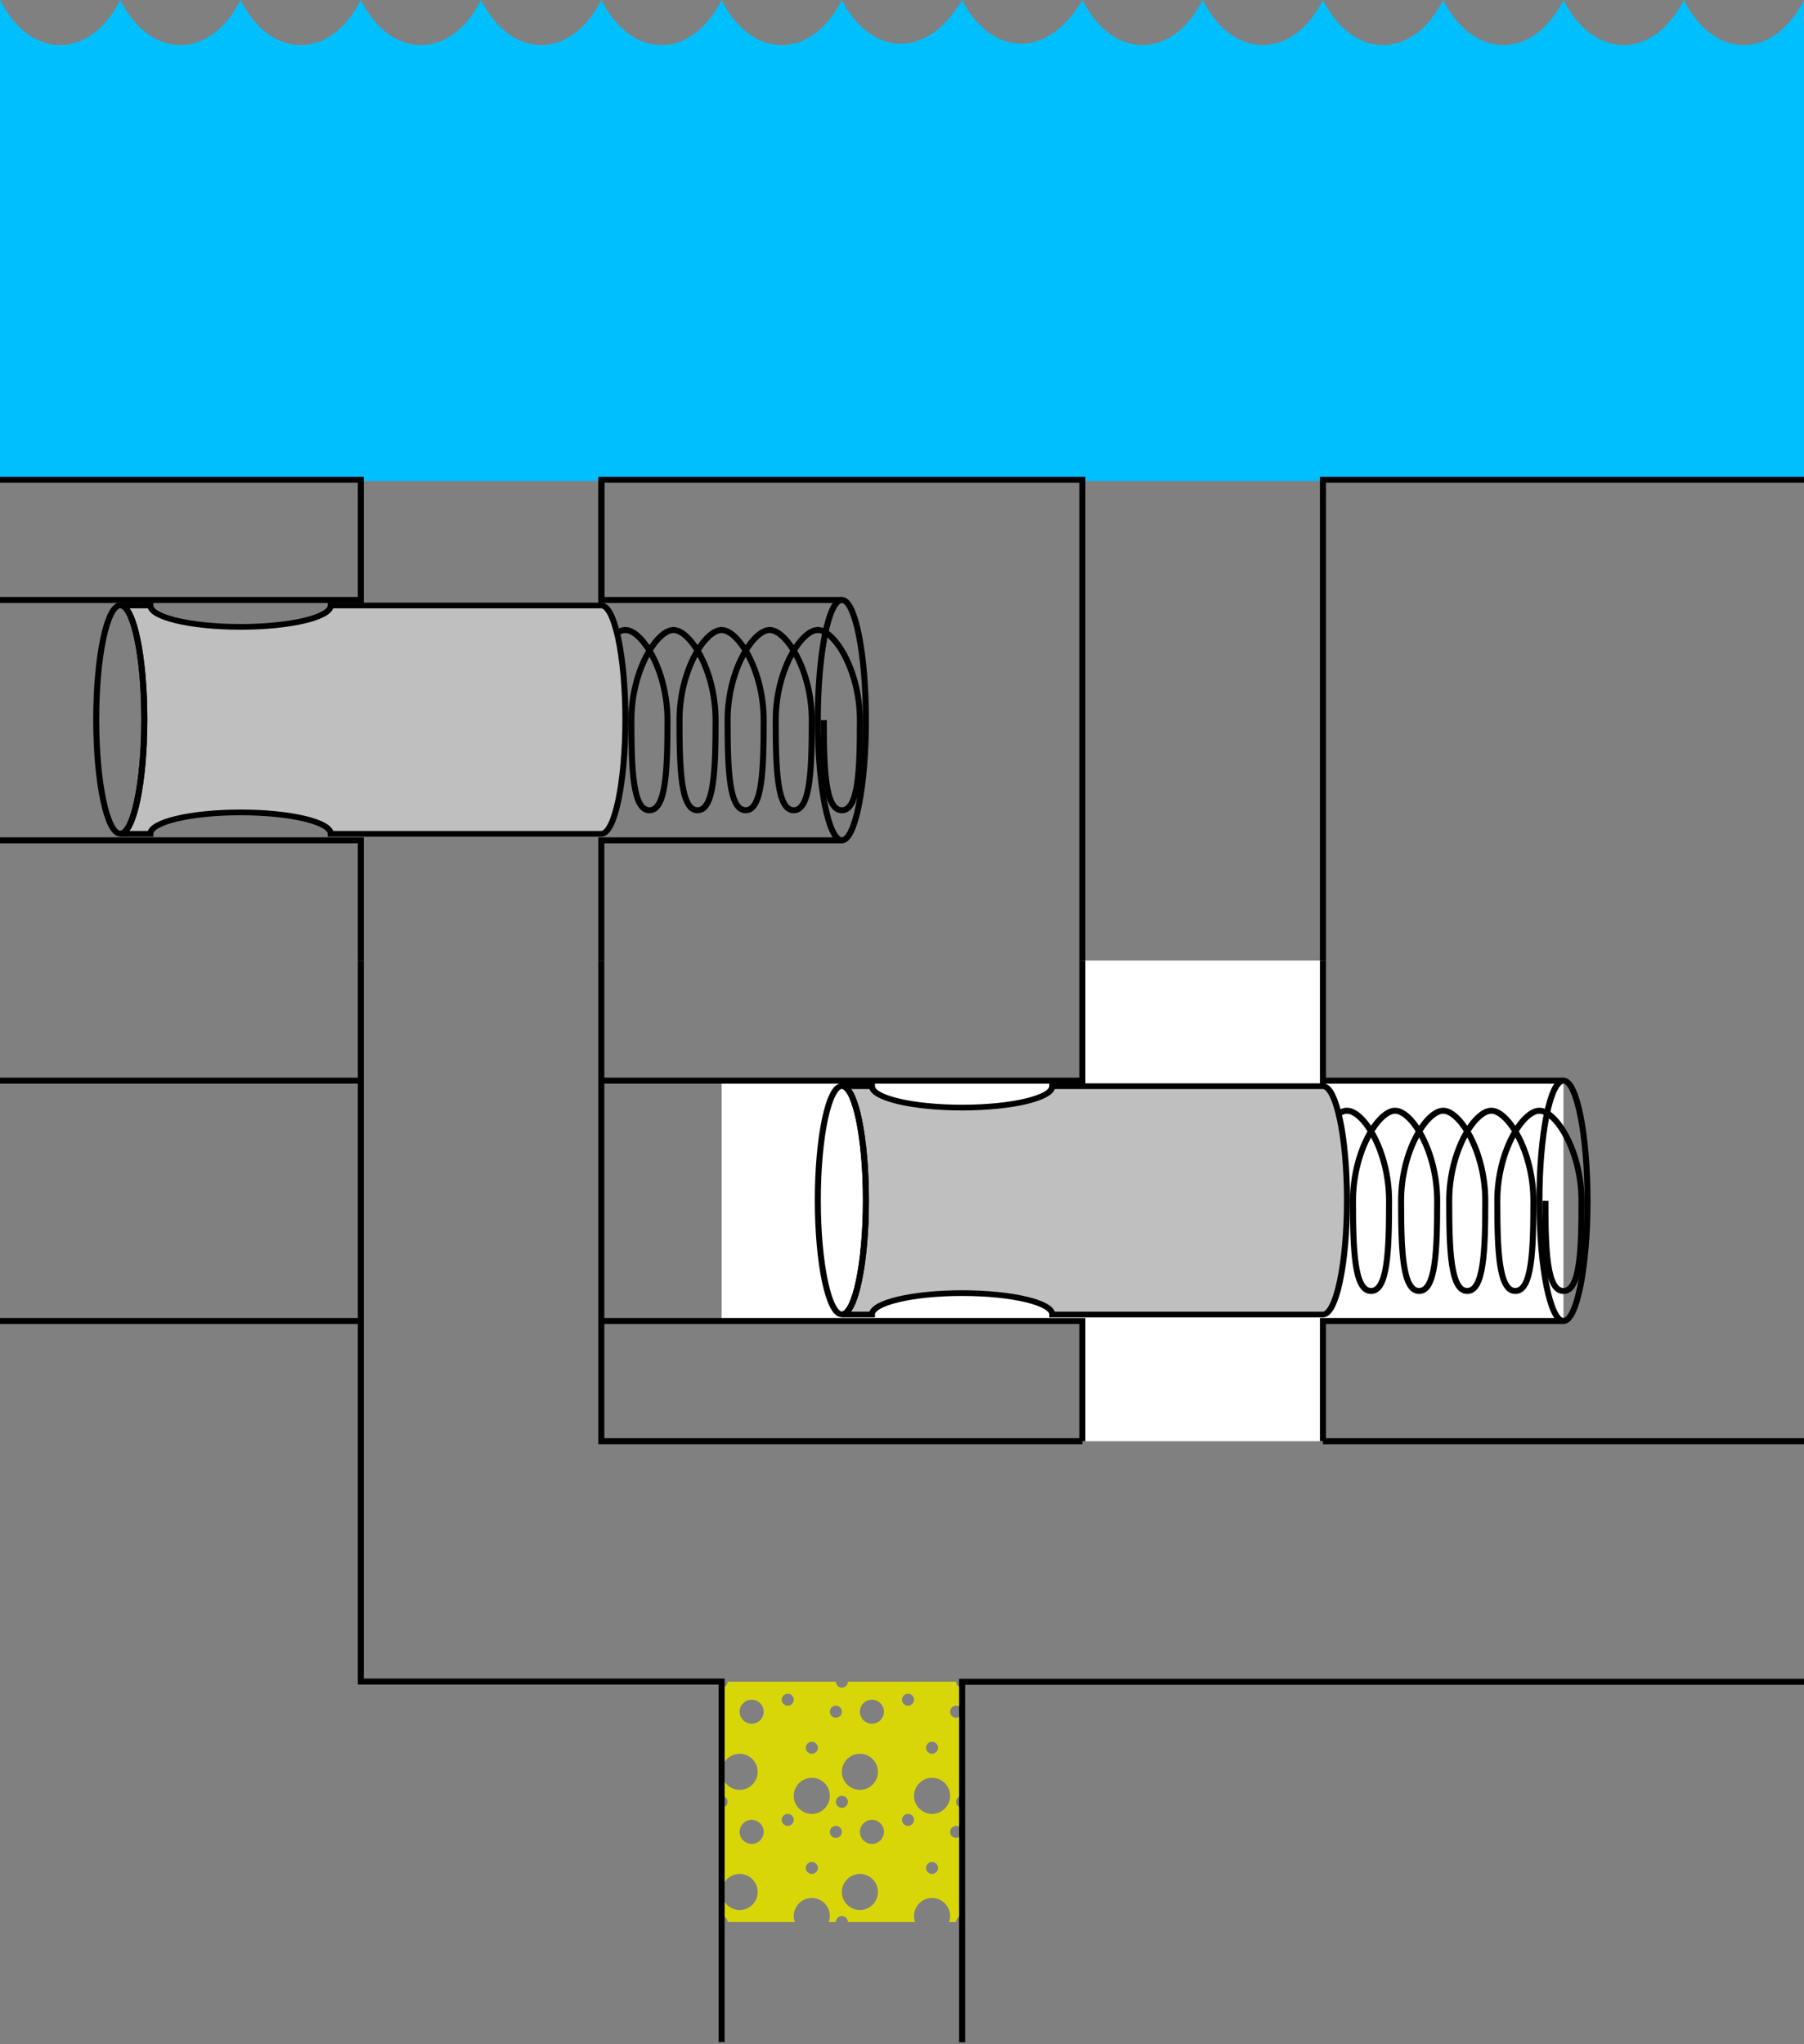 <?xml version="1.0" encoding="UTF-8" standalone="no"?>
<!-- Created with Inkscape (http://www.inkscape.org/) -->
<svg xmlns:rdf="http://www.w3.org/1999/02/22-rdf-syntax-ns#" xmlns="http://www.w3.org/2000/svg" version="1.1" xmlns:cc="http://creativecommons.org/ns#" xmlns:dc="http://purl.org/dc/elements/1.1/" viewBox="0 0 300 340">
	<rect x="0" y="0" width="300" height="340" fill="#808080" stroke="none"/>
	<g transform="translate(-334.492,-323.222)">
		<path style="color:#000000;enable-background:accumulate;" d="m0,0,0,80,300,0,0-80c-5,10-15,10-20,0-5,10-15,10-20,0-5,10-15,10-20,0-5,10-15,10-20,0-5,10-15,10-20,0-5,10-15,10-20,0-5.792,9.867-14.667,9.214-19.531,0.906-0.17-0.293-0.31-0.594-0.47-0.906-5.79,9.867-14.67,9.214-19.53,0.906-0.17-0.293-0.31-0.594-0.47-0.906-5,10-15,10-20,0-5,10-15,10-20,0-5,10-15,10-20,0-5,10-15,10-20,0-5,10-15,10-20,0-5,10-15,10-20,0-5,10-15,10-20,0z" transform="translate(334.492,323.222)" fill="#00bfff"/>
		<g transform="matrix(1,0,0,0.95,-245.508,507.364)">
			<g transform="matrix(1,0,0,1.052,260,-922.359)">
				<path style="color:#000000;enable-background:accumulate;" fill="#d8d607" d="m441,972.38c0,0.552-0.448,1-1,1v14c0-1.657,1.343-3,3-3s3,1.343,3,3-1.343,3-3,3-3-1.343-3-3v4c0.552,0,1,0.448,1,1s-0.448,1-1,1v14c0-1.657,1.343-3,3-3s3,1.343,3,3-1.343,3-3,3-3-1.343-3-3v4c0.552,0,1,0.448,1,1h11.188c-0.114-0.317-0.188-0.644-0.188-1,0-1.657,1.343-3,3-3s3,1.343,3,3c0,0.355-0.074,0.683-0.188,1h1.188c0-0.552,0.448-1,1-1s1,0.448,1,1h11.188c-0.114-0.317-0.188-0.644-0.188-1,0-1.657,1.343-3,3-3s3,1.343,3,3c0,0.355-0.074,0.683-0.188,1h1.188c0-0.552,0.448-1,1-1v-14c0,0.552-0.448,1-1,1s-1-0.448-1-1,0.448-1,1-1,1,0.448,1,1v-4c-0.552,0-1-0.448-1-1s0.448-1,1-1v-14c0,0.552-0.448,1-1,1s-1-0.448-1-1,0.448-1,1-1,1,0.448,1,1v-4c-0.552,0-1-0.448-1-1h-18c0,0.552-0.448,1-1,1s-1-0.448-1-1h-18zm10,2c0.552,0,1,0.448,1,1s-0.448,1-1,1-1-0.448-1-1,0.448-1,1-1zm20,0c0.552,0,1,0.448,1,1s-0.448,1-1,1-1-0.448-1-1,0.448-1,1-1zm-26,1c1.105,0,2,0.895,2,2s-0.895,2-2,2-2-0.895-2-2,0.895-2,2-2zm20,0c1.105,0,2,0.895,2,2s-0.895,2-2,2-2-0.895-2-2,0.895-2,2-2zm-6,1c0.552,0,1,0.448,1,1s-0.448,1-1,1-1-0.448-1-1,0.448-1,1-1zm-4,6c0.552,0,1,0.448,1,1s-0.448,1-1,1-1-0.448-1-1,0.448-1,1-1zm20,0c0.552,0,1,0.448,1,1s-0.448,1-1,1-1-0.448-1-1,0.448-1,1-1zm-12,2c1.657,0,3,1.343,3,3s-1.343,3-3,3-3-1.343-3-3,1.343-3,3-3zm-8,4c1.657,0,3,1.343,3,3s-1.343,3-3,3-3-1.343-3-3,1.343-3,3-3zm20,0c1.657,0,3,1.343,3,3s-1.343,3-3,3-3-1.343-3-3,1.343-3,3-3zm-15,3c0.552,0,1,0.448,1,1s-0.448,1-1,1-1-0.448-1-1,0.448-1,1-1zm-9,3c0.552,0,1,0.448,1,1s-0.448,1-1,1-1-0.448-1-1,0.448-1,1-1zm20,0c0.552,0,1,0.448,1,1s-0.448,1-1,1-1-0.448-1-1,0.448-1,1-1zm-26,1c1.105,0,2,0.895,2,2s-0.895,2-2,2-2-0.895-2-2,0.895-2,2-2zm20,0c1.105,0,2,0.895,2,2s-0.895,2-2,2-2-0.895-2-2,0.895-2,2-2zm-6,1c0.552,0,1,0.448,1,1s-0.448,1-1,1-1-0.448-1-1,0.448-1,1-1zm-4,6c0.552,0,1,0.448,1,1s-0.448,1-1,1-1-0.448-1-1,0.448-1,1-1zm20,0c0.552,0,1,0.448,1,1s-0.448,1-1,1-1-0.448-1-1,0.448-1,1-1zm-12,2c1.657,0,3,1.343,3,3s-1.343,3-3,3-3-1.343-3-3,1.343-3,3-3z"/>
				<g stroke="#000" transform="translate(220,480)">
					<path style="color:#000000;enable-background:accumulate;" d="m197,332.36c0-8.284,4.239-15,7-15s7,6.716,7,15-0.239,15-3,15-3-6.716-3-15,4.239-15,7-15,7,6.716,7,15-0.239,15-3,15-3-6.716-3-15,4.239-15,7-15,7,6.716,7,15-0.239,15-3,15-3-6.716-3-15,4.239-15,7-15,7,6.716,7,15-0.239,15-3,15-3-6.716-3-15,4.239-15,7-15,7,6.716,7,15-0.239,15-3,15-3-6.716-3-15" fill="none"/>
					<g transform="matrix(1,0,0,0.95,0,16.517)">
						<path style="color:#000000;enable-background:accumulate;" d="m120.22,312.38c2.114,0.536,3.781,9.3,3.781,20,0,11.046-1.791,20-4,20h5c0-2.071,6.716-3.75,15-3.75s15,1.679,15,3.75h45c2.209,0,4-8.954,4-20s-1.791-20-4-20h-0.219-44.781c0,2.071-6.716,3.75-15,3.75s-15-1.679-15-3.75z" fill="#bfbfbf"/>
						<path style="color:#000000;enable-background:accumulate;" d="m204,332.36c0,11.046-1.791,20-4,20s-4-8.954-4-20,1.791-20,4-20,4,8.954,4,20z" transform="translate(-80,0)" fill="none"/>
					</g>
					<path style="color:#000000;enable-background:accumulate;" d="m204,332.36c0,11.046-1.791,20-4,20s-4-8.954-4-20,1.791-20,4-20,4,8.954,4,20z" transform="translate(40,0)" fill="none"/>
					<path style="color:#000000;enable-background:accumulate;" fill="none" d="m240,312.36-40,0,0-20"/>
					<path style="color:#000000;enable-background:accumulate;" d="m100,312.36,60,0,0-20-60,0" fill="none"/>
					<path style="color:#000000;enable-background:accumulate;" fill="none" d="m240,352.36-40,0,0,20"/>
					<path style="color:#000000;enable-background:accumulate;" d="m160,372.36,0-20-60,0" fill="none"/>
				</g>
				<g transform="translate(-60,60)">
					<path style="color:#000000;enable-background:accumulate;" fill="#FFF" d="m500,852.36,60,0,0,20,40,0,0-20,40,0,0-40-40,0,0-20-40,0,0,20-60,0z"/>
					<path style="color:#000000;enable-background:accumulate;" d="m597,832.36c0-8.284,4.239-15,7-15s7,6.716,7,15-0.239,15-3,15-3-6.716-3-15,4.239-15,7-15,7,6.716,7,15-0.239,15-3,15-3-6.716-3-15,4.239-15,7-15,7,6.716,7,15-0.239,15-3,15-3-6.716-3-15,4.239-15,7-15,7,6.716,7,15-0.239,15-3,15-3-6.716-3-15,4.239-15,7-15,7,6.716,7,15-0.239,15-3,15-3-6.716-3-15" stroke="#000" fill="none"/>
					<g stroke="#000" transform="matrix(1,0,0,0.95,400,516.517)">
						<path style="color:#000000;enable-background:accumulate;" d="m120.22,312.38c2.114,0.536,3.781,9.3,3.781,20,0,11.046-1.791,20-4,20h5c0-2.071,6.716-3.75,15-3.75s15,1.679,15,3.75h45c2.209,0,4-8.954,4-20s-1.791-20-4-20h-0.219-44.781c0,2.071-6.716,3.75-15,3.75s-15-1.679-15-3.75z" fill="#bfbfbf"/>
						<path style="color:#000000;enable-background:accumulate;" d="m204,332.36c0,11.046-1.791,20-4,20s-4-8.954-4-20,1.791-20,4-20,4,8.954,4,20z" transform="translate(-80,0)" fill="none"/>
					</g>
					<path style="color:#000000;enable-background:accumulate;" d="m204,332.36c0,11.046-1.791,20-4,20s-4-8.954-4-20,1.791-20,4-20,4,8.954,4,20z" transform="translate(440,500)" stroke="#000" fill="none"/>
					<path style="color:#000000;enable-background:accumulate;" fill="none" d="m640,812.36-40,0,0-20" stroke="#000"/>
					<path style="color:#000000;enable-background:accumulate;" d="m560,792.36,0,20-60,0" stroke="#000" fill="none"/>
					<path style="color:#000000;enable-background:accumulate;" fill="none" d="m640,852.36-40,0,0,20" stroke="#000"/>
					<path style="color:#000000;enable-background:accumulate;" d="m560,872.36,0-20-60,0" stroke="#000" fill="none"/>
				</g>
				<path style="color:#000000;enable-background:accumulate;" d="m380,852.36,0,120,60,0,0,60" stroke="#000" fill="none"/>
				<path d="m480,1032.4,0-60,140,0" style="color:#000000;enable-background:accumulate;" fill="none" stroke="#000"/>
				<path d="m620,932.36-80,0" style="color:#000000;enable-background:accumulate;" fill="none" stroke="#000"/>
				<path style="color:#000000;enable-background:accumulate;" d="m500,932.36-80,0,0-80" stroke="#000" fill="none"/>
				<path d="m440,872.36-20,0" style="color:#000000;enable-background:accumulate;" fill="none" stroke="#000"/>
				<path d="m440,912.36-20,0" style="color:#000000;enable-background:accumulate;" fill="none" stroke="#000"/>
				<path d="m380,872.36-60,0" style="color:#000000;enable-background:accumulate;" fill="none" stroke="#000"/>
				<path d="m380,912.36-60,0" style="color:#000000;enable-background:accumulate;" fill="none" stroke="#000"/>
				<path d="m540,852.36,0-80,80,0" style="color:#000000;enable-background:accumulate;" fill="none" stroke="#000"/>
				<path d="m500,852.36,0-80-80,0,0,20" style="color:#000000;enable-background:accumulate;" fill="none" stroke="#000"/>
			</g>
		</g>
	</g>
</svg>

